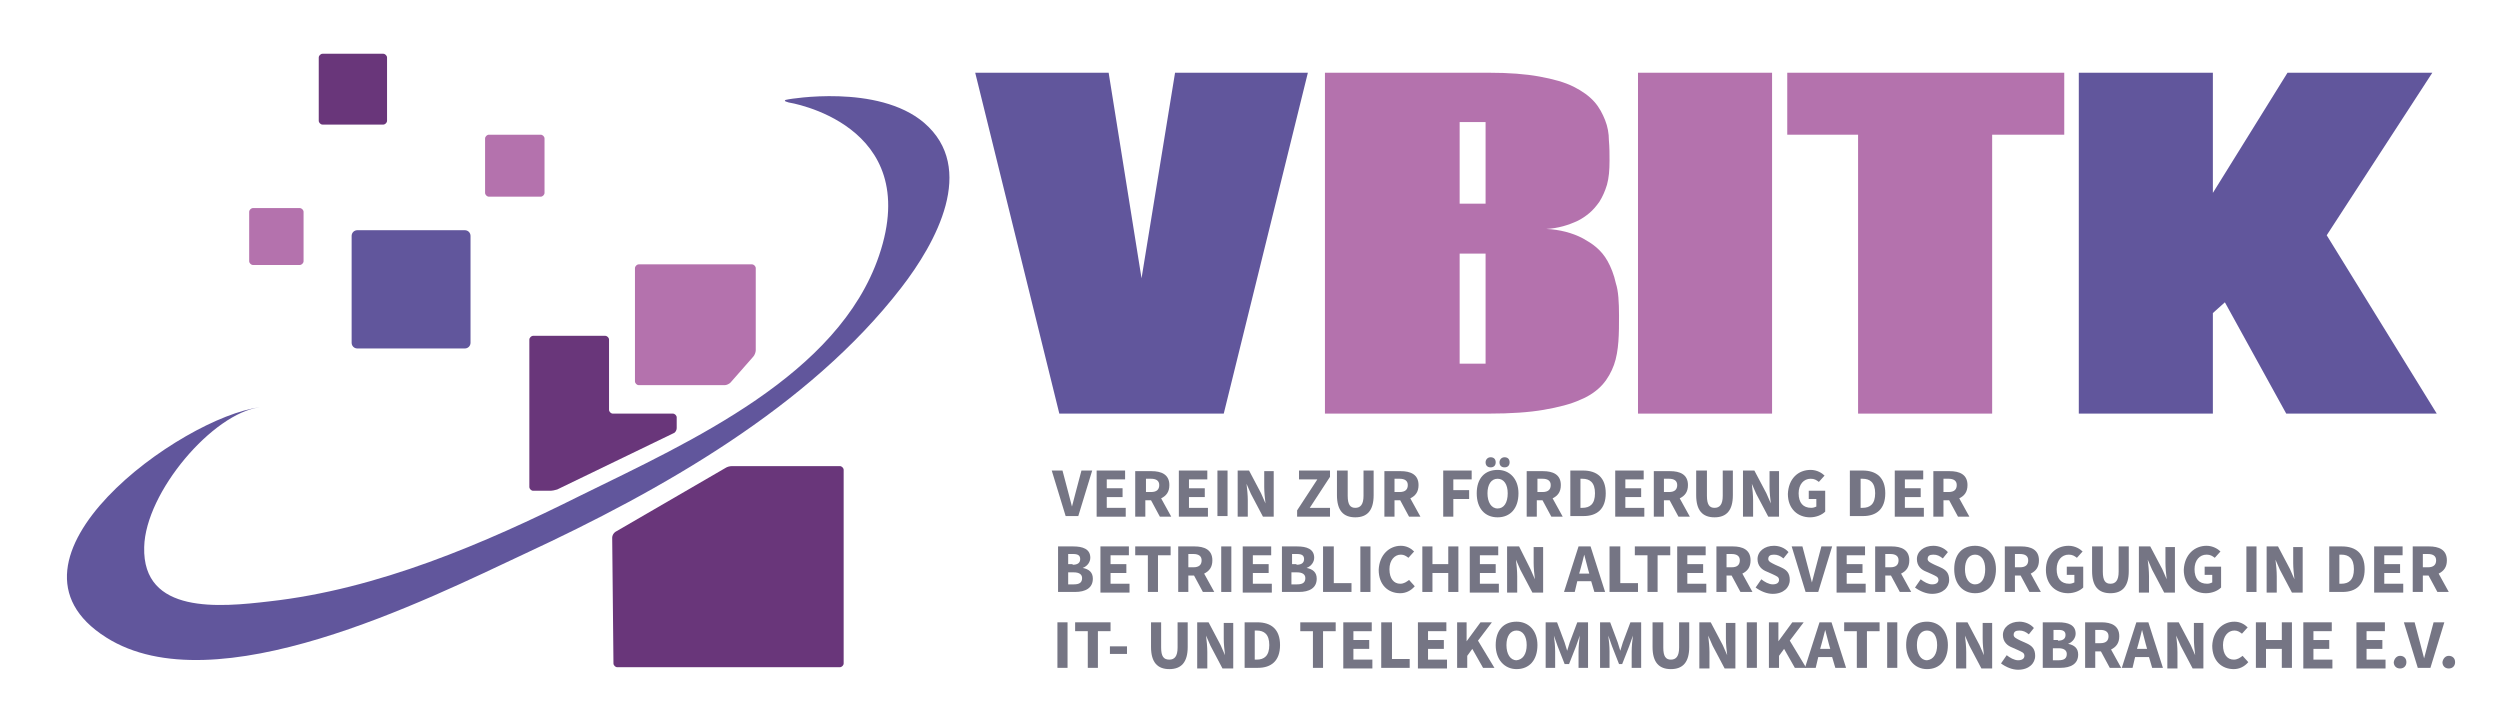 <?xml version="1.0" encoding="utf-8"?>
<!-- Generator: Adobe Illustrator 18.1.1, SVG Export Plug-In . SVG Version: 6.00 Build 0)  -->
<svg version="1.1" id="Layer_1" xmlns="http://www.w3.org/2000/svg" xmlns:xlink="http://www.w3.org/1999/xlink" x="0px" y="0px"
	 viewBox="0 0 395.3 114.5" enable-background="new 0 0 395.3 114.5" xml:space="preserve">
<g>
	<path fill="#757584" d="M166.3,74.4h1.7l0.9,3.4c0.2,0.8,0.4,1.5,0.6,2.3h0c0.2-0.8,0.4-1.5,0.6-2.3l0.9-3.4h1.7l-2.2,7.2h-2
		L166.3,74.4z"/>
	<path fill="#757584" d="M173.4,74.4h4.5v1.4h-2.9v1.4h2.5v1.4h-2.5v1.7h3v1.4h-4.6V74.4z"/>
	<path fill="#757584" d="M183.4,81.7l-1.4-2.6h-0.9v2.6h-1.6v-7.2h2.6c1.5,0,2.8,0.5,2.8,2.2c0,1.1-0.5,1.7-1.3,2.1l1.6,2.9H183.4z
		 M181.2,77.8h0.8c0.9,0,1.3-0.4,1.3-1.1s-0.5-1-1.3-1h-0.8V77.8z"/>
	<path fill="#757584" d="M186.4,74.4h4.5v1.4H188v1.4h2.5v1.4H188v1.7h3v1.4h-4.6V74.4z"/>
	<path fill="#757584" d="M192.5,74.4h1.6v7.2h-1.6V74.4z"/>
	<path fill="#757584" d="M195.8,74.4h1.7l1.9,3.6l0.7,1.6h0c-0.1-0.8-0.2-1.8-0.2-2.6v-2.5h1.5v7.2h-1.7l-1.9-3.6l-0.7-1.6h0
		c0.1,0.8,0.2,1.8,0.2,2.6v2.6h-1.6V74.4z"/>
	<path fill="#757584" d="M205.1,80.7l3.2-4.9h-2.9v-1.4h4.9v1l-3.2,4.9h3.2v1.4h-5.2V80.7z"/>
	<path fill="#757584" d="M211.5,74.4h1.6v4c0,1.4,0.4,1.9,1.2,1.9s1.3-0.5,1.3-1.9v-4h1.6v3.9c0,2.4-1,3.5-2.9,3.5
		c-1.9,0-2.9-1.1-2.9-3.5V74.4z"/>
	<path fill="#757584" d="M222.8,81.7l-1.4-2.6h-0.9v2.6h-1.6v-7.2h2.6c1.5,0,2.8,0.5,2.8,2.2c0,1.1-0.5,1.7-1.3,2.1l1.6,2.9H222.8z
		 M220.5,77.8h0.8c0.9,0,1.3-0.4,1.3-1.1s-0.5-1-1.3-1h-0.8V77.8z"/>
	<path fill="#757584" d="M228.1,74.4h4.6v1.4h-2.9v1.7h2.5v1.4h-2.5v2.8h-1.6V74.4z"/>
	<path fill="#757584" d="M233.5,78c0-2.4,1.3-3.7,3.3-3.7c1.9,0,3.3,1.4,3.3,3.7c0,2.4-1.3,3.8-3.3,3.8
		C234.8,81.8,233.5,80.4,233.5,78z M234.9,73.1c0-0.4,0.3-0.8,0.8-0.8c0.5,0,0.8,0.3,0.8,0.8s-0.3,0.8-0.8,0.8
		C235.2,73.9,234.9,73.6,234.9,73.1z M238.4,78c0-1.4-0.6-2.3-1.6-2.3c-1,0-1.6,0.9-1.6,2.3c0,1.4,0.6,2.4,1.6,2.4
		C237.8,80.4,238.4,79.5,238.4,78z M237.1,73.1c0-0.4,0.3-0.8,0.8-0.8c0.5,0,0.8,0.3,0.8,0.8s-0.3,0.8-0.8,0.8
		C237.4,73.9,237.1,73.6,237.1,73.1z"/>
	<path fill="#757584" d="M245.3,81.7l-1.4-2.6h-0.9v2.6h-1.6v-7.2h2.6c1.5,0,2.8,0.5,2.8,2.2c0,1.1-0.5,1.7-1.3,2.1l1.6,2.9H245.3z
		 M243.1,77.8h0.8c0.9,0,1.3-0.4,1.3-1.1s-0.5-1-1.3-1h-0.8V77.8z"/>
	<path fill="#757584" d="M248.3,74.4h2c2.2,0,3.6,1.1,3.6,3.6c0,2.5-1.4,3.6-3.5,3.6h-2.1V74.4z M250.2,80.3c1.2,0,2-0.6,2-2.3
		s-0.8-2.3-2-2.3h-0.3v4.6H250.2z"/>
	<path fill="#757584" d="M255.4,74.4h4.5v1.4H257v1.4h2.5v1.4H257v1.7h3v1.4h-4.6V74.4z"/>
	<path fill="#757584" d="M265.4,81.7l-1.4-2.6h-0.9v2.6h-1.6v-7.2h2.6c1.5,0,2.8,0.5,2.8,2.2c0,1.1-0.5,1.7-1.3,2.1l1.6,2.9H265.4z
		 M263.1,77.8h0.8c0.9,0,1.3-0.4,1.3-1.1s-0.5-1-1.3-1h-0.8V77.8z"/>
	<path fill="#757584" d="M268.3,74.4h1.6v4c0,1.4,0.4,1.9,1.2,1.9s1.3-0.5,1.3-1.9v-4h1.6v3.9c0,2.4-1,3.5-2.9,3.5
		c-1.9,0-2.9-1.1-2.9-3.5V74.4z"/>
	<path fill="#757584" d="M275.7,74.4h1.7l1.9,3.6l0.7,1.6h0c-0.1-0.8-0.2-1.8-0.2-2.6v-2.5h1.5v7.2h-1.7l-1.9-3.6l-0.7-1.6h0
		c0.1,0.8,0.2,1.8,0.2,2.6v2.6h-1.6V74.4z"/>
	<path fill="#757584" d="M286.3,74.3c1,0,1.8,0.5,2.2,0.9l-0.9,1c-0.4-0.3-0.7-0.5-1.3-0.5c-1.1,0-1.9,0.9-1.9,2.3
		c0,1.5,0.7,2.3,2,2.3c0.3,0,0.6-0.1,0.8-0.2v-1.2H286v-1.3h2.6v3.3c-0.5,0.5-1.4,0.9-2.4,0.9c-1.9,0-3.5-1.3-3.5-3.7
		C282.8,75.7,284.3,74.3,286.3,74.3z"/>
	<path fill="#757584" d="M292.5,74.4h2c2.2,0,3.6,1.1,3.6,3.6c0,2.5-1.4,3.6-3.5,3.6h-2.1V74.4z M294.5,80.3c1.2,0,2-0.6,2-2.3
		s-0.8-2.3-2-2.3h-0.3v4.6H294.5z"/>
	<path fill="#757584" d="M299.6,74.4h4.5v1.4h-2.9v1.4h2.5v1.4h-2.5v1.7h3v1.4h-4.6V74.4z"/>
	<path fill="#757584" d="M309.6,81.7l-1.4-2.6h-0.9v2.6h-1.6v-7.2h2.6c1.5,0,2.8,0.5,2.8,2.2c0,1.1-0.5,1.7-1.3,2.1l1.6,2.9H309.6z
		 M307.3,77.8h0.8c0.9,0,1.3-0.4,1.3-1.1s-0.5-1-1.3-1h-0.8V77.8z"/>
	<path fill="#757584" d="M167.2,86.4h2.5c1.5,0,2.7,0.4,2.7,1.8c0,0.6-0.4,1.3-1.2,1.6v0c1,0.2,1.6,0.7,1.6,1.7
		c0,1.5-1.2,2.1-2.8,2.1h-2.7V86.4z M169.6,89.3c0.8,0,1.2-0.3,1.2-0.9s-0.4-0.8-1.1-0.8h-0.8v1.6H169.6z M169.8,92.4
		c0.9,0,1.3-0.3,1.3-1c0-0.6-0.5-0.9-1.3-0.9h-0.9v1.9H169.8z"/>
	<path fill="#757584" d="M174,86.4h4.5v1.4h-2.9v1.4h2.5v1.4h-2.5v1.7h3v1.4H174V86.4z"/>
	<path fill="#757584" d="M181.5,87.8h-2v-1.4h5.6v1.4h-2v5.8h-1.6V87.8z"/>
	<path fill="#757584" d="M190.2,93.6l-1.4-2.6h-0.9v2.6h-1.6v-7.2h2.6c1.5,0,2.8,0.5,2.8,2.2c0,1.1-0.5,1.7-1.3,2.1l1.6,2.9H190.2z
		 M187.9,89.7h0.8c0.9,0,1.3-0.4,1.3-1.1s-0.5-1-1.3-1h-0.8V89.7z"/>
	<path fill="#757584" d="M193.1,86.4h1.6v7.2h-1.6V86.4z"/>
	<path fill="#757584" d="M196.5,86.4h4.5v1.4h-2.9v1.4h2.5v1.4h-2.5v1.7h3v1.4h-4.6V86.4z"/>
	<path fill="#757584" d="M202.6,86.4h2.5c1.5,0,2.7,0.4,2.7,1.8c0,0.6-0.4,1.3-1.2,1.6v0c1,0.2,1.6,0.7,1.6,1.7
		c0,1.5-1.2,2.1-2.8,2.1h-2.7V86.4z M205,89.3c0.8,0,1.2-0.3,1.2-0.9s-0.4-0.8-1.1-0.8h-0.8v1.6H205z M205.1,92.4
		c0.9,0,1.3-0.3,1.3-1c0-0.6-0.5-0.9-1.3-0.9h-0.9v1.9H205.1z"/>
	<path fill="#757584" d="M209.3,86.4h1.6v5.8h2.8v1.4h-4.5V86.4z"/>
	<path fill="#757584" d="M215.1,86.4h1.6v7.2h-1.6V86.4z"/>
	<path fill="#757584" d="M221.5,86.3c0.9,0,1.6,0.4,2.1,0.9l-0.9,1c-0.4-0.3-0.7-0.5-1.2-0.5c-1,0-1.8,0.9-1.8,2.3
		c0,1.5,0.7,2.3,1.7,2.3c0.6,0,1-0.3,1.4-0.6l0.9,1c-0.6,0.7-1.4,1.1-2.3,1.1c-1.9,0-3.4-1.3-3.4-3.7
		C218.1,87.7,219.7,86.3,221.5,86.3z"/>
	<path fill="#757584" d="M224.9,86.4h1.6v2.8h2.5v-2.8h1.6v7.2H229v-3h-2.5v3h-1.6V86.4z"/>
	<path fill="#757584" d="M232.4,86.4h4.5v1.4H234v1.4h2.5v1.4H234v1.7h3v1.4h-4.6V86.4z"/>
	<path fill="#757584" d="M238.5,86.4h1.7L242,90l0.7,1.6h0c-0.1-0.8-0.2-1.8-0.2-2.6v-2.5h1.5v7.2h-1.7l-1.9-3.6l-0.7-1.6h0
		c0.1,0.8,0.2,1.8,0.2,2.6v2.6h-1.6V86.4z"/>
	<path fill="#757584" d="M251.6,91.9h-2.2l-0.4,1.7h-1.7l2.3-7.2h1.9l2.3,7.2h-1.7L251.6,91.9z M251.3,90.7l-0.2-0.7
		c-0.2-0.7-0.4-1.6-0.6-2.3h0c-0.2,0.8-0.4,1.6-0.6,2.3l-0.2,0.7H251.3z"/>
	<path fill="#757584" d="M254.6,86.4h1.6v5.8h2.8v1.4h-4.5V86.4z"/>
	<path fill="#757584" d="M260.5,87.8h-2v-1.4h5.6v1.4h-2v5.8h-1.6V87.8z"/>
	<path fill="#757584" d="M265.2,86.4h4.5v1.4h-2.9v1.4h2.5v1.4h-2.5v1.7h3v1.4h-4.6V86.4z"/>
	<path fill="#757584" d="M275.2,93.6l-1.4-2.6H273v2.6h-1.6v-7.2h2.6c1.5,0,2.8,0.5,2.8,2.2c0,1.1-0.5,1.7-1.3,2.1l1.6,2.9H275.2z
		 M273,89.7h0.8c0.9,0,1.3-0.4,1.3-1.1s-0.5-1-1.3-1H273V89.7z"/>
	<path fill="#757584" d="M278.5,91.6c0.5,0.4,1.2,0.8,1.8,0.8c0.7,0,1-0.3,1-0.7c0-0.5-0.4-0.6-1-0.9l-0.9-0.4
		c-0.8-0.3-1.5-0.9-1.5-2c0-1.2,1.1-2.1,2.6-2.1c0.8,0,1.7,0.3,2.3,1l-0.8,1c-0.5-0.4-0.9-0.6-1.5-0.6c-0.6,0-0.9,0.2-0.9,0.7
		c0,0.4,0.5,0.6,1.1,0.9l0.9,0.4c0.9,0.4,1.4,0.9,1.4,2c0,1.2-1,2.2-2.7,2.2c-0.9,0-1.9-0.4-2.7-1L278.5,91.6z"/>
	<path fill="#757584" d="M283.3,86.4h1.7l0.9,3.4c0.2,0.8,0.4,1.5,0.6,2.3h0c0.2-0.8,0.4-1.5,0.6-2.3l0.9-3.4h1.7l-2.2,7.2h-2
		L283.3,86.4z"/>
	<path fill="#757584" d="M290.4,86.4h4.5v1.4H292v1.4h2.5v1.4H292v1.7h3v1.4h-4.6V86.4z"/>
	<path fill="#757584" d="M300.4,93.6L299,91h-0.9v2.6h-1.6v-7.2h2.6c1.5,0,2.8,0.5,2.8,2.2c0,1.1-0.5,1.7-1.3,2.1l1.6,2.9H300.4z
		 M298.1,89.7h0.8c0.9,0,1.3-0.4,1.3-1.1s-0.5-1-1.3-1h-0.8V89.7z"/>
	<path fill="#757584" d="M303.7,91.6c0.5,0.4,1.2,0.8,1.8,0.8c0.7,0,1-0.3,1-0.7c0-0.5-0.4-0.6-1-0.9l-0.9-0.4
		c-0.8-0.3-1.5-0.9-1.5-2c0-1.2,1.1-2.1,2.6-2.1c0.8,0,1.7,0.3,2.3,1l-0.8,1c-0.5-0.4-0.9-0.6-1.5-0.6c-0.6,0-0.9,0.2-0.9,0.7
		c0,0.4,0.5,0.6,1.1,0.9l0.9,0.4c0.9,0.4,1.4,0.9,1.4,2c0,1.2-1,2.2-2.7,2.2c-0.9,0-1.9-0.4-2.7-1L303.7,91.6z"/>
	<path fill="#757584" d="M309,90c0-2.4,1.3-3.7,3.3-3.7c1.9,0,3.3,1.4,3.3,3.7c0,2.4-1.3,3.8-3.3,3.8C310.4,93.8,309,92.4,309,90z
		 M313.9,90c0-1.4-0.6-2.3-1.6-2.3c-1,0-1.6,0.9-1.6,2.3c0,1.4,0.6,2.4,1.6,2.4C313.3,92.4,313.9,91.5,313.9,90z"/>
	<path fill="#757584" d="M320.9,93.6l-1.4-2.6h-0.9v2.6H317v-7.2h2.6c1.5,0,2.8,0.5,2.8,2.2c0,1.1-0.5,1.7-1.3,2.1l1.6,2.9H320.9z
		 M318.6,89.7h0.8c0.9,0,1.3-0.4,1.3-1.1s-0.5-1-1.3-1h-0.8V89.7z"/>
	<path fill="#757584" d="M327.1,86.3c1,0,1.8,0.5,2.2,0.9l-0.9,1c-0.4-0.3-0.7-0.5-1.3-0.5c-1.1,0-1.9,0.9-1.9,2.3
		c0,1.5,0.7,2.3,2,2.3c0.3,0,0.6-0.1,0.8-0.2v-1.2h-1.2v-1.3h2.6v3.3c-0.5,0.5-1.4,0.9-2.4,0.9c-1.9,0-3.5-1.3-3.5-3.7
		C323.5,87.7,325.1,86.3,327.1,86.3z"/>
	<path fill="#757584" d="M330.9,86.4h1.6v4c0,1.4,0.4,1.9,1.2,1.9s1.3-0.5,1.3-1.9v-4h1.6v3.9c0,2.4-1,3.5-2.9,3.5
		c-1.9,0-2.9-1.1-2.9-3.5V86.4z"/>
	<path fill="#757584" d="M338.3,86.4h1.7l1.9,3.6l0.7,1.6h0c-0.1-0.8-0.2-1.8-0.2-2.6v-2.5h1.5v7.2h-1.7l-1.9-3.6l-0.7-1.6h0
		c0.1,0.8,0.2,1.8,0.2,2.6v2.6h-1.6V86.4z"/>
	<path fill="#757584" d="M348.9,86.3c1,0,1.8,0.5,2.2,0.9l-0.9,1c-0.4-0.3-0.7-0.5-1.3-0.5c-1.1,0-1.9,0.9-1.9,2.3
		c0,1.5,0.7,2.3,2,2.3c0.3,0,0.6-0.1,0.8-0.2v-1.2h-1.2v-1.3h2.6v3.3c-0.5,0.5-1.4,0.9-2.4,0.9c-1.9,0-3.5-1.3-3.5-3.7
		C345.4,87.7,347,86.3,348.9,86.3z"/>
	<path fill="#757584" d="M355.2,86.4h1.6v7.2h-1.6V86.4z"/>
	<path fill="#757584" d="M358.5,86.4h1.7l1.9,3.6l0.7,1.6h0c-0.1-0.8-0.2-1.8-0.2-2.6v-2.5h1.5v7.2h-1.7l-1.9-3.6l-0.7-1.6h0
		c0.1,0.8,0.2,1.8,0.2,2.6v2.6h-1.6V86.4z"/>
	<path fill="#757584" d="M368.3,86.4h2c2.2,0,3.6,1.1,3.6,3.6c0,2.5-1.4,3.6-3.5,3.6h-2.1V86.4z M370.2,92.3c1.2,0,2-0.6,2-2.3
		s-0.8-2.3-2-2.3h-0.3v4.6H370.2z"/>
	<path fill="#757584" d="M375.4,86.4h4.5v1.4H377v1.4h2.5v1.4H377v1.7h3v1.4h-4.6V86.4z"/>
	<path fill="#757584" d="M385.4,93.6L384,91h-0.9v2.6h-1.6v-7.2h2.6c1.5,0,2.8,0.5,2.8,2.2c0,1.1-0.5,1.7-1.3,2.1l1.6,2.9H385.4z
		 M383.1,89.7h0.8c0.9,0,1.3-0.4,1.3-1.1s-0.5-1-1.3-1h-0.8V89.7z"/>
	<path fill="#757584" d="M167.2,98.4h1.6v7.2h-1.6V98.4z"/>
	<path fill="#757584" d="M172,99.8h-2v-1.4h5.6v1.4h-2v5.8H172V99.8z"/>
	<path fill="#757584" d="M175.5,102.2h2.7v1.2h-2.7V102.2z"/>
	<path fill="#757584" d="M182,98.4h1.6v4c0,1.4,0.4,1.9,1.3,1.9c0.8,0,1.3-0.5,1.3-1.9v-4h1.6v3.9c0,2.4-1,3.5-2.9,3.5
		c-1.9,0-2.9-1.1-2.9-3.5V98.4z"/>
	<path fill="#757584" d="M189.4,98.4h1.7l1.9,3.6l0.7,1.6h0c-0.1-0.8-0.2-1.8-0.2-2.6v-2.5h1.5v7.2h-1.7l-1.9-3.6l-0.7-1.6h0
		c0.1,0.8,0.2,1.8,0.2,2.6v2.6h-1.6V98.4z"/>
	<path fill="#757584" d="M196.8,98.4h2c2.2,0,3.6,1.1,3.6,3.6c0,2.5-1.4,3.6-3.5,3.6h-2.1V98.4z M198.7,104.3c1.2,0,2-0.6,2-2.3
		s-0.8-2.3-2-2.3h-0.3v4.6H198.7z"/>
	<path fill="#757584" d="M207.6,99.8h-2v-1.4h5.6v1.4h-2v5.8h-1.6V99.8z"/>
	<path fill="#757584" d="M212.4,98.4h4.5v1.4H214v1.4h2.5v1.4H214v1.7h3v1.4h-4.6V98.4z"/>
	<path fill="#757584" d="M218.5,98.4h1.6v5.8h2.8v1.4h-4.5V98.4z"/>
	<path fill="#757584" d="M224.2,98.4h4.5v1.4h-2.9v1.4h2.5v1.4h-2.5v1.7h3v1.4h-4.6V98.4z"/>
	<path fill="#757584" d="M230.3,98.4h1.6v3h0l2.2-3h1.8l-2.2,2.9l2.6,4.3h-1.8l-1.7-3l-0.8,1.1v1.9h-1.6V98.4z"/>
	<path fill="#757584" d="M236.5,102c0-2.4,1.3-3.7,3.3-3.7c1.9,0,3.3,1.4,3.3,3.7c0,2.4-1.3,3.8-3.3,3.8
		C237.9,105.8,236.5,104.3,236.5,102z M241.4,102c0-1.4-0.6-2.3-1.6-2.3c-1,0-1.6,0.9-1.6,2.3c0,1.4,0.6,2.4,1.6,2.4
		C240.8,104.3,241.4,103.4,241.4,102z"/>
	<path fill="#757584" d="M244.5,98.4h1.7l1.2,3.2l0.4,1.3h0l0.4-1.3l1.2-3.2h1.7v7.2h-1.5V103c0-0.7,0.1-1.8,0.2-2.5h0l-0.6,1.7
		l-1.1,2.8h-0.7l-1.1-2.8l-0.6-1.7h0c0.1,0.7,0.2,1.7,0.2,2.5v2.6h-1.5V98.4z"/>
	<path fill="#757584" d="M252.9,98.4h1.7l1.2,3.2l0.4,1.3h0l0.4-1.3l1.2-3.2h1.7v7.2h-1.5V103c0-0.7,0.1-1.8,0.2-2.5h0l-0.6,1.7
		l-1.1,2.8H256l-1.1-2.8l-0.6-1.7h0c0.1,0.7,0.2,1.7,0.2,2.5v2.6h-1.5V98.4z"/>
	<path fill="#757584" d="M261.4,98.4h1.6v4c0,1.4,0.4,1.9,1.2,1.9s1.3-0.5,1.3-1.9v-4h1.6v3.9c0,2.4-1,3.5-2.9,3.5
		c-1.9,0-2.9-1.1-2.9-3.5V98.4z"/>
	<path fill="#757584" d="M268.8,98.4h1.7l1.9,3.6l0.7,1.6h0c-0.1-0.8-0.2-1.8-0.2-2.6v-2.5h1.5v7.2h-1.7l-1.9-3.6l-0.7-1.6h0
		c0.1,0.8,0.2,1.8,0.2,2.6v2.6h-1.6V98.4z"/>
	<path fill="#757584" d="M276.2,98.4h1.6v7.2h-1.6V98.4z"/>
	<path fill="#757584" d="M279.6,98.4h1.6v3h0l2.2-3h1.8l-2.2,2.9l2.6,4.3h-1.8l-1.7-3l-0.8,1.1v1.9h-1.6V98.4z"/>
	<path fill="#757584" d="M289.7,103.9h-2.2l-0.4,1.7h-1.7l2.3-7.2h1.9l2.3,7.2h-1.7L289.7,103.9z M289.4,102.6l-0.2-0.7
		c-0.2-0.7-0.4-1.6-0.6-2.3h0c-0.2,0.8-0.4,1.6-0.6,2.3l-0.2,0.7H289.4z"/>
	<path fill="#757584" d="M293.6,99.8h-2v-1.4h5.6v1.4h-2v5.8h-1.6V99.8z"/>
	<path fill="#757584" d="M298.4,98.4h1.6v7.2h-1.6V98.4z"/>
	<path fill="#757584" d="M301.4,102c0-2.4,1.3-3.7,3.3-3.7c1.9,0,3.3,1.4,3.3,3.7c0,2.4-1.3,3.8-3.3,3.8
		C302.8,105.8,301.4,104.3,301.4,102z M306.3,102c0-1.4-0.6-2.3-1.6-2.3c-1,0-1.6,0.9-1.6,2.3c0,1.4,0.6,2.4,1.6,2.4
		C305.7,104.3,306.3,103.4,306.3,102z"/>
	<path fill="#757584" d="M309.4,98.4h1.7l1.9,3.6l0.7,1.6h0c-0.1-0.8-0.2-1.8-0.2-2.6v-2.5h1.5v7.2h-1.7l-1.9-3.6l-0.7-1.6h0
		c0.1,0.8,0.2,1.8,0.2,2.6v2.6h-1.6V98.4z"/>
	<path fill="#757584" d="M317.3,103.6c0.5,0.4,1.2,0.8,1.8,0.8c0.7,0,1-0.3,1-0.7c0-0.5-0.4-0.6-1-0.9l-0.9-0.4
		c-0.8-0.3-1.5-0.9-1.5-2c0-1.2,1.1-2.1,2.6-2.1c0.8,0,1.7,0.3,2.3,1l-0.8,1c-0.5-0.4-0.9-0.6-1.5-0.6c-0.6,0-0.9,0.2-0.9,0.7
		c0,0.4,0.5,0.6,1.1,0.9l0.9,0.4c0.9,0.4,1.4,0.9,1.4,2c0,1.2-1,2.2-2.7,2.2c-0.9,0-1.9-0.4-2.7-1L317.3,103.6z"/>
	<path fill="#757584" d="M323,98.4h2.5c1.5,0,2.7,0.4,2.7,1.8c0,0.6-0.4,1.3-1.2,1.6v0c1,0.2,1.6,0.7,1.6,1.7c0,1.5-1.2,2.1-2.8,2.1
		H323V98.4z M325.4,101.3c0.8,0,1.2-0.3,1.2-0.9s-0.4-0.8-1.1-0.8h-0.8v1.6H325.4z M325.5,104.4c0.9,0,1.3-0.3,1.3-1
		c0-0.6-0.5-0.9-1.3-0.9h-0.9v1.9H325.5z"/>
	<path fill="#757584" d="M333.6,105.6l-1.4-2.6h-0.9v2.6h-1.6v-7.2h2.6c1.5,0,2.8,0.5,2.8,2.2c0,1.1-0.5,1.7-1.3,2.1l1.6,2.9H333.6z
		 M331.3,101.7h0.8c0.9,0,1.3-0.4,1.3-1.1s-0.5-1-1.3-1h-0.8V101.7z"/>
	<path fill="#757584" d="M339.8,103.9h-2.2l-0.4,1.7h-1.7l2.3-7.2h1.9l2.3,7.2h-1.7L339.8,103.9z M339.5,102.6l-0.2-0.7
		c-0.2-0.7-0.4-1.6-0.6-2.3h0c-0.2,0.8-0.4,1.6-0.6,2.3l-0.2,0.7H339.5z"/>
	<path fill="#757584" d="M342.8,98.4h1.7l1.9,3.6l0.7,1.6h0c-0.1-0.8-0.2-1.8-0.2-2.6v-2.5h1.5v7.2h-1.7l-1.9-3.6l-0.7-1.6h0
		c0.1,0.8,0.2,1.8,0.2,2.6v2.6h-1.6V98.4z"/>
	<path fill="#757584" d="M353.3,98.3c0.9,0,1.6,0.4,2.1,0.9l-0.9,1c-0.4-0.3-0.7-0.5-1.2-0.5c-1,0-1.8,0.9-1.8,2.3
		c0,1.5,0.7,2.3,1.7,2.3c0.6,0,1-0.3,1.4-0.6l0.9,1c-0.6,0.7-1.4,1.1-2.3,1.1c-1.9,0-3.4-1.3-3.4-3.7
		C349.9,99.7,351.5,98.3,353.3,98.3z"/>
	<path fill="#757584" d="M356.7,98.4h1.6v2.8h2.5v-2.8h1.6v7.2h-1.6v-3h-2.5v3h-1.6V98.4z"/>
	<path fill="#757584" d="M364.2,98.4h4.5v1.4h-2.9v1.4h2.5v1.4h-2.5v1.7h3v1.4h-4.6V98.4z"/>
	<path fill="#757584" d="M372.6,98.4h4.5v1.4h-2.9v1.4h2.5v1.4h-2.5v1.7h3v1.4h-4.6V98.4z"/>
	<path fill="#757584" d="M379.5,103.7c0.6,0,1,0.4,1,1c0,0.6-0.4,1-1,1s-1-0.4-1-1C378.6,104.1,379,103.7,379.5,103.7z"/>
	<path fill="#757584" d="M380.1,98.4h1.7l0.9,3.4c0.2,0.8,0.4,1.5,0.6,2.3h0c0.2-0.8,0.4-1.5,0.6-2.3l0.9-3.4h1.7l-2.2,7.2h-2
		L380.1,98.4z"/>
	<path fill="#757584" d="M387.2,103.7c0.6,0,1,0.4,1,1c0,0.6-0.4,1-1,1s-1-0.4-1-1C386.3,104.1,386.7,103.7,387.2,103.7z"/>
</g>
<g>
	<path fill="#61569C" d="M206.8,11.5l-13.3,53.9h-26l-13.3-53.9h21.1l5.2,32.5l5.3-32.5H206.8z"/>
	<path fill="#B472AD" d="M256,49.9c0,1.4,0,2.8-0.1,4.1s-0.3,2.6-0.7,3.7c-0.4,1.1-1,2.2-1.8,3.1c-0.8,0.9-2,1.8-3.5,2.4
		c-1.5,0.7-3.5,1.2-5.8,1.6c-2.3,0.4-5.2,0.6-8.7,0.6h-25.9V11.5h25.9c3.2,0,5.8,0.2,8,0.6c2.2,0.4,4,0.9,5.4,1.6
		c1.4,0.7,2.5,1.5,3.3,2.4c0.8,0.9,1.3,1.9,1.7,2.9c0.4,1,0.6,2.1,0.6,3.2c0.1,1.1,0.1,2.2,0.1,3.2c0,1.5-0.1,2.7-0.4,3.8
		c-0.3,1-0.7,1.9-1.2,2.7c-0.5,0.7-1,1.3-1.6,1.8c-0.6,0.5-1.2,0.9-1.8,1.2c-1.5,0.7-3.1,1.2-5,1.3c2.1,0.1,4.1,0.6,5.8,1.5
		c0.7,0.4,1.4,0.8,2.1,1.4c0.7,0.6,1.3,1.3,1.8,2.2c0.5,0.9,1,2.1,1.3,3.5C255.9,46,256,47.8,256,49.9z M230.8,32.2h4.1V19.3h-4.1
		V32.2z M230.8,57.5h4.1V40.1h-4.1V57.5z"/>
	<path fill="#B472AD" d="M280.2,11.5v53.9h-21.2V11.5H280.2z"/>
	<path fill="#B472AD" d="M326.4,11.5v9.8H315v44.1h-21.2V21.3h-11.2v-9.8H326.4z"/>
	<path fill="#61569C" d="M349.9,65.4h-21.2V11.5h21.2v19l11.8-19h22.9l-16.7,25.7l17.4,28.2h-23.8l-9.7-17.6l-1.9,1.7V65.4z"/>
</g>
<g display="none">
	<g display="inline">
		<path fill="#61569C" d="M144.3,17.7c8.7,7.4,2,19.4-3.7,26.8c-15,19.4-39.1,33-60.9,43.1c-16,7.4-50.3,24.8-68,13.6
			C-8.4,88.6,23.9,65.4,36.5,63.8c-7.6,1-18.6,13.8-18.8,22.7c-0.3,11,12.4,9.8,20.2,8.9c17.7-2,34.9-9.4,50.7-17.2
			c17.7-8.8,41.8-19.6,48.3-38.9c7.3-21.5-16.1-25.1-16.1-25.1S136.7,11.3,144.3,17.7z"/>
		<polygon fill="#69367A" points="112.5,106 95,106 93.9,105 93.8,86.1 94.9,84.4 114.2,73.4 130,73.4 130.9,74.4 131.1,105.9 
			112.5,106 		"/>
		<path fill="#B472AD" d="M97.4,50.4c0-2.9,0-5.8,0-8.7c0-0.6-0.1-0.9,0.8-0.9c6.1,0.1,12.2,0,18.3,0c0.8,0,0.8,0.2,0.8,0.9
			c0,4.8,0,9.7,0,14.5c0,0.6-0.2,1-0.6,1.3c-1.1,0.8-2.1,1.6-3.2,2.4c-0.3,0.3-0.6,0.4-1,0.4c-4.8,0-9.7,0-14.5,0
			c-0.6,0-0.6-0.3-0.6-0.7C97.5,56.5,97.4,53.4,97.4,50.4z"/>
		<path fill="#61569C" d="M70.8,44.7c0,2.7,0,5.4,0,8.2c0,1.3-0.2,1.4-1.5,1.4c-5.4,0-10.7,0-16.1,0c-1.3,0-1.5-0.2-1.5-1.4
			c0-5.4,0-10.9,0-16.3c0-1.1,0.3-1.3,1.4-1.3c5.3,0,10.6,0,15.9,0c0.4,0,0.7-0.1,1.1,0.2c0.3,0.3,0.7,0.3,0.7,0.9
			C70.7,39.1,70.8,41.9,70.8,44.7z"/>
		<path fill="#69367A" d="M80.3,64.7c0-3.8,0-7.7,0-11.5c0-0.9,0-0.9,1-0.9c3.6,0,7.2,0,10.7,0c1,0,1,0,1,1.1c0,3.4,0,6.9,0,10.3
			c0,1.3,0,1.3,1.4,1.3c3.2,0,6.4,0,9.5,0c0.3,0,0.9-0.3,1,0.3c0.1,0.4,0.2,1-0.6,0.9c-1.7,1.5-3.8,2.4-5.7,3.6
			c-4.3,2.5-8.7,4.7-13.1,6.9c-1.3,0.6-2.4,0.6-3.7,0.7c-1.6,0-1.6,0-1.6-1.7C80.3,72,80.3,68.4,80.3,64.7z"/>
		<path fill="#69367A" d="M57.3,12.5c-0.1,1.8-0.1,3.7-0.2,5.5c-1.8,0-3.6,0.1-5.3,0.1c-1.7,0-3.3,0-5,0c-0.4,0-0.7,0-0.7-0.6
			c0-3.4,0-6.9,0-10.3c0-0.4,0-0.6,0.5-0.6c3.4,0,6.8,0,10.1,0c0.5,0,0.5,0.2,0.5,0.6C57.2,8.9,57.2,10.7,57.3,12.5
			C57.3,12.5,57.3,12.5,57.3,12.5z"/>
		<path fill="#B472AD" d="M82.7,24.7c0,1.4,0,2.8,0,4.2c0,0.4,0,0.7-0.6,0.7c-2.8,0-5.6,0-8.3,0c-0.6,0-0.6-0.3-0.6-0.7
			c0-2.8,0-5.7,0-8.5c0-0.4,0-0.7,0.6-0.7c2.8,0,5.6,0,8.3,0c0.6,0,0.6,0.3,0.6,0.7C82.7,21.8,82.7,23.3,82.7,24.7z"/>
		<path fill="#B472AD" d="M43.7,36.3c0,1.3,0,2.5,0,3.8c0,0.4,0,0.7-0.6,0.7c-2.5,0-5,0-7.5,0c-0.4,0-0.6,0-0.6-0.5
			c0-2.7,0-5.4,0-8.1c0-0.5,0.2-0.5,0.6-0.5c2.5,0,5,0,7.5,0c0.6,0,0.6,0.3,0.6,0.7C43.7,33.6,43.7,34.9,43.7,36.3z"/>
	</g>
</g>
<g>
	<path fill="#69367A" d="M61.2,19.1c0,0.3-0.3,0.6-0.6,0.6H51c-0.3,0-0.6-0.3-0.6-0.6V9.1c0-0.3,0.3-0.6,0.6-0.6h9.6
		c0.3,0,0.6,0.3,0.6,0.6V19.1z"/>
</g>
<g>
	<path fill="#B472AD" d="M86.1,30.5c0,0.3-0.3,0.6-0.6,0.6h-8.2c-0.3,0-0.6-0.3-0.6-0.6v-8.6c0-0.3,0.3-0.6,0.6-0.6h8.2
		c0.3,0,0.6,0.3,0.6,0.6V30.5z"/>
</g>
<g>
	<path fill="#B472AD" d="M48,41.3c0,0.3-0.3,0.6-0.6,0.6h-7.4c-0.3,0-0.6-0.3-0.6-0.6v-7.8c0-0.3,0.3-0.6,0.6-0.6h7.4
		c0.3,0,0.6,0.3,0.6,0.6V41.3z"/>
</g>
<g>
	<path fill="#61569C" d="M74.4,54.2c0,0.5-0.4,0.9-0.9,0.9h-17c-0.5,0-0.9-0.4-0.9-0.9V37.3c0-0.5,0.4-0.9,0.9-0.9h17
		c0.5,0,0.9,0.4,0.9,0.9V54.2z"/>
</g>
<g>
	<path fill="#B472AD" d="M115.5,60.5c-0.2,0.2-0.6,0.4-0.9,0.4H101c-0.3,0-0.6-0.3-0.6-0.6V42.4c0-0.3,0.3-0.6,0.6-0.6h17.9
		c0.3,0,0.6,0.3,0.6,0.6v13c0,0.3-0.2,0.8-0.4,1L115.5,60.5z"/>
</g>
<g>
	<g>
		<path fill="#69367A" d="M96.9,65.4c-0.3,0-0.6-0.3-0.6-0.6V53.7c0-0.3-0.3-0.6-0.6-0.6H84.3c-0.3,0-0.6,0.3-0.6,0.6V77
			c0,0.3,0.3,0.6,0.6,0.6H87c0.3,0,0.8-0.1,1.1-0.2l18.4-8.9c0.3-0.1,0.5-0.5,0.5-0.8v-1.7c0-0.3-0.3-0.6-0.6-0.6H96.9z"/>
	</g>
</g>
<g>
	<path fill="#69367A" d="M114.7,74c0.3-0.2,0.7-0.3,1.1-0.3h17c0.3,0,0.6,0.3,0.6,0.6v30.6c0,0.3-0.3,0.6-0.6,0.6H97.6
		c-0.3,0-0.6-0.3-0.6-0.6L96.8,85c0-0.3,0.2-0.7,0.5-0.9L114.7,74z"/>
</g>
<g>
	<g>
		<g>
			<path fill="#61569C" d="M146.1,19.4c-7.3-6.2-21.4-3.7-21.4-3.7c-0.8,0.1-0.8,0.3,0,0.5c0,0,21.4,3.3,14.3,24.2
				c-6.4,18.9-29.8,29.4-47.1,37.9C76.5,86,59.7,93.2,42.5,95.1c-7.7,0.9-20,2.1-19.7-8.6c0.2-8.7,10.9-21.2,18.3-22.1
				c-12.3,1.5-43.8,24.1-24.3,36.4c17.2,10.9,50.7-6,66.3-13.3c21.3-9.9,44.8-23.1,59.4-42C148,38.4,154.5,26.6,146.1,19.4z"/>
		</g>
	</g>
</g>
</svg>
